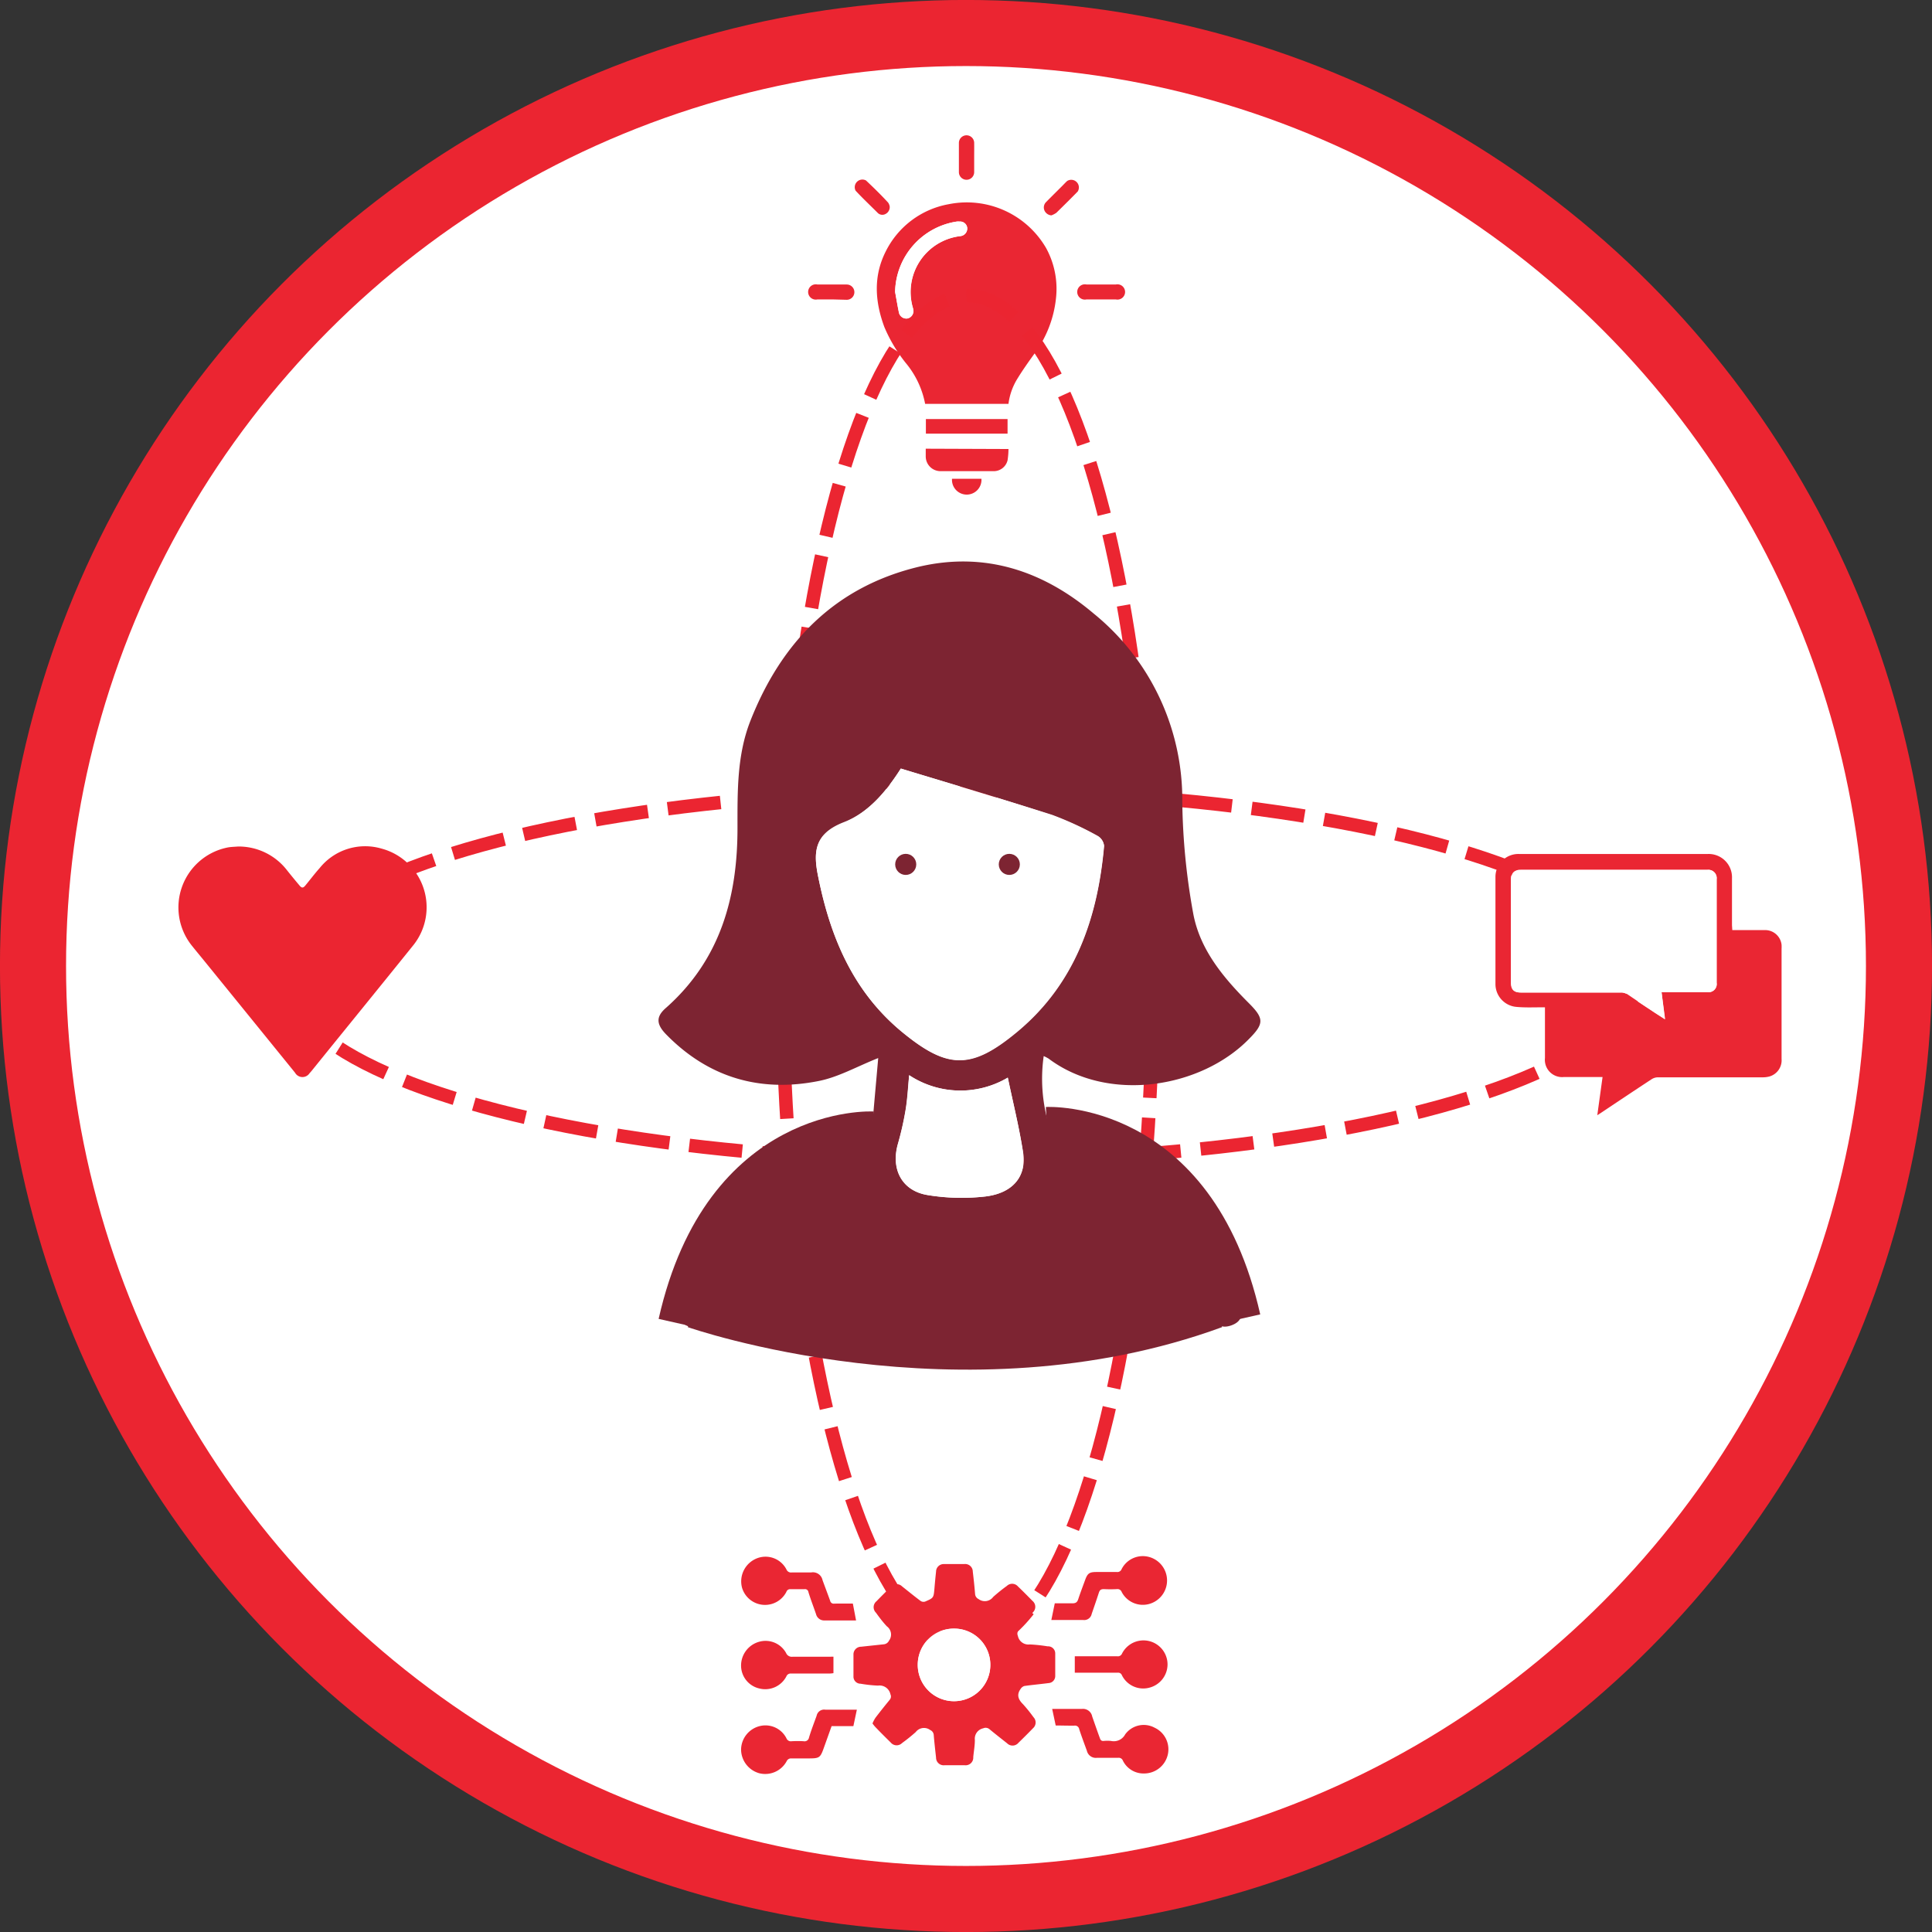 <?xml version="1.0" encoding="UTF-8"?> <svg xmlns="http://www.w3.org/2000/svg" viewBox="0 0 252.88 252.88"><rect x="0" y="0" width="252.88" height="252.88" fill="#333333" stroke="none"/><defs><style>.cls-1,.cls-4{fill:#fff;}.cls-1,.cls-2{stroke:#eb2531;}.cls-1,.cls-2,.cls-6,.cls-8{stroke-miterlimit:10;}.cls-1{stroke-width:8.65px;}.cls-2,.cls-6{fill:none;}.cls-2{stroke-width:1.76px;stroke-dasharray:6.97 2.61;}.cls-3{fill:#ea2633;}.cls-5{fill:#eb2531;}.cls-6,.cls-8{stroke:#7d2432;}.cls-6{stroke-width:4px;}.cls-7,.cls-8{fill:#7d2432;}</style></defs><g id="Laag_2" data-name="Laag 2"><g id="Layer_1" data-name="Layer 1"><circle class="cls-1" cx="126.44" cy="126.44" r="122.12"></circle><ellipse class="cls-2" cx="125.79" cy="127.71" rx="88.45" ry="24.26"></ellipse><path class="cls-3" d="M226.74,121.74h.52c1.28,0,2.55,0,3.83,0a2.16,2.16,0,0,1,2.1,1.92,4.9,4.9,0,0,1,0,.54V138.6a2.2,2.2,0,0,1-1.59,2.3,3.34,3.34,0,0,1-.95.11c-4.54,0-9.09,0-13.63,0a1.56,1.56,0,0,0-.84.25c-2.21,1.45-4.41,2.92-6.61,4.39l-.5.32.69-5h-.5c-1.51,0-3,0-4.54,0a2.26,2.26,0,0,1-2.5-2.49v-6.63h-.5c-1.12,0-2.25.05-3.36-.07a3,3,0,0,1-2.62-3q0-7,0-14a3,3,0,0,1,3.14-3h24.61a3.05,3.05,0,0,1,3.21,3.17c0,2,0,4.1,0,6.15Zm-9.26,8.12h6a1.07,1.07,0,0,0,1.22-1.22V115.08a1.09,1.09,0,0,0-1.23-1.22H199c-.85,0-1.24.39-1.24,1.25v13.51c0,.91.39,1.29,1.29,1.29h13.09a1.48,1.48,0,0,1,.89.27c1.2.82,2.41,1.62,3.62,2.42l1.26.81Z"></path><path class="cls-4" d="M217.48,129.86l.47,3.55-1.26-.81c-1.21-.8-2.42-1.6-3.62-2.42a1.48,1.48,0,0,0-.89-.27H199.09c-.9,0-1.29-.38-1.29-1.29V115.11c0-.86.39-1.25,1.24-1.25h24.41a1.09,1.09,0,0,1,1.23,1.22v13.56a1.07,1.07,0,0,1-1.22,1.22h-6Z"></path><path class="cls-5" d="M31.16,110.8a8,8,0,0,1,6.41,3.11c.54.68,1.09,1.35,1.64,2,.28.34.47.34.75,0,.63-.76,1.23-1.56,1.89-2.3a7.63,7.63,0,0,1,8.08-2.54,7.95,7.95,0,0,1,4.2,12.61c-4.44,5.52-8.91,11-13.36,16.51-.08.09-.16.19-.25.28a1.11,1.11,0,0,1-1.9-.06q-5.88-7.25-11.77-14.5c-.58-.72-1.18-1.43-1.76-2.16a8,8,0,0,1,4.85-12.85C30.38,110.84,30.83,110.83,31.16,110.8Z"></path><path class="cls-3" d="M132,52.86H121.09a11.8,11.8,0,0,0-2.55-5.37,20.09,20.09,0,0,1-2.78-4.67c-1.23-3.3-1.47-6.63.15-9.86a11.47,11.47,0,0,1,8.31-6.24,12,12,0,0,1,12.7,5.74,11.1,11.1,0,0,1,1.31,6.47,14.82,14.82,0,0,1-2.94,7.51c-.72,1-1.43,2-2.1,3.09A8.19,8.19,0,0,0,132,52.86ZM117.16,38.21c.17.92.32,1.84.52,2.74a1,1,0,0,0,1.08.74,1,1,0,0,0,.81-.94,1.82,1.82,0,0,0-.09-.51,7.37,7.37,0,0,1,6.27-9.34,1,1,0,0,0,.86-1.06.93.93,0,0,0-1-.84,2.17,2.17,0,0,0-.36,0A9.5,9.5,0,0,0,117.16,38.21Z"></path><path class="cls-3" d="M132,58.77a10.08,10.08,0,0,1-.12,1.48A1.86,1.86,0,0,1,130,61.67H123.1a1.93,1.93,0,0,1-1.93-1.94c0-.31,0-.62,0-1Z"></path><path class="cls-3" d="M121.19,56.76V54.85h10.69v1.91Z"></path><path class="cls-3" d="M116.45,27a1,1,0,0,1-.53,1,.86.86,0,0,1-1-.1c-1-1-2-1.94-2.93-2.94a1,1,0,0,1,1.36-1.34c1,.94,2,1.92,2.9,2.9A1.34,1.34,0,0,1,116.45,27Z"></path><path class="cls-3" d="M137.61,28.19a1.08,1.08,0,0,1-.91-.66,1,1,0,0,1,.23-1.09c.69-.7,1.39-1.39,2.09-2.09.22-.22.43-.45.66-.66a1,1,0,0,1,1.38,1.38c-.92.94-1.85,1.86-2.79,2.78A2.74,2.74,0,0,1,137.61,28.19Z"></path><path class="cls-3" d="M127.51,20.66c0,.63,0,1.25,0,1.87a1,1,0,0,1-1,1,1,1,0,0,1-1-1V18.71a1,1,0,0,1,1-1,1,1,0,0,1,1,1C127.52,19.36,127.51,20,127.51,20.66Z"></path><path class="cls-3" d="M144.13,37.24c.64,0,1.28,0,1.91,0a1,1,0,1,1,0,1.95h-3.82a1,1,0,1,1,0-1.95C142.86,37.23,143.49,37.24,144.13,37.24Z"></path><path class="cls-3" d="M108.94,39.19H107a1,1,0,1,1,0-1.95c1.28,0,2.55,0,3.83,0a1,1,0,0,1,1,1,1,1,0,0,1-1,1Z"></path><path class="cls-3" d="M124.61,62.67h3.85a1.93,1.93,0,1,1-3.85,0Z"></path><path class="cls-4" d="M117.16,38.21A9.5,9.5,0,0,1,125.23,29a2.17,2.17,0,0,1,.36,0,.93.93,0,0,1,1,.84,1,1,0,0,1-.86,1.06,7.37,7.37,0,0,0-6.27,9.34,1.82,1.82,0,0,1,.09.51,1,1,0,0,1-.81.94,1,1,0,0,1-1.08-.74C117.48,40.05,117.33,39.13,117.16,38.21Z"></path><ellipse class="cls-2" cx="126.67" cy="127.16" rx="24.26" ry="88.45"></ellipse><path class="cls-3" d="M114.2,225.58a4.92,4.92,0,0,1,.38-.73c.61-.8,1.24-1.59,1.88-2.37a.66.66,0,0,0,.09-.71,1.45,1.45,0,0,0-1.63-1.14,17.81,17.81,0,0,1-2.29-.25.92.92,0,0,1-.92-.95c0-1,0-1.92,0-2.89a1,1,0,0,1,1-1l3-.32a.84.84,0,0,0,.65-.47,1.33,1.33,0,0,0-.28-1.88c-.52-.55-1-1.19-1.43-1.79a1,1,0,0,1,.07-1.49c.61-.63,1.23-1.25,1.87-1.87a1,1,0,0,1,1.48-.08c.81.64,1.6,1.29,2.43,1.91a.69.69,0,0,0,.59.08c1.12-.48,1.11-.49,1.22-1.72q.09-1.1.21-2.19a1,1,0,0,1,1-1h2.69a1,1,0,0,1,1.12,1c.12,1,.22,1.94.3,2.92a.79.79,0,0,0,.45.66,1.36,1.36,0,0,0,1.92-.28,22.54,22.54,0,0,1,1.79-1.44,1,1,0,0,1,1.45.07c.65.62,1.28,1.26,1.91,1.9a1,1,0,0,1,.05,1.49c-.62.78-1.23,1.57-1.87,2.33a.72.72,0,0,0-.1.75,1.4,1.4,0,0,0,1.56,1.12,20.72,20.72,0,0,1,2.33.25.93.93,0,0,1,1,.93c0,1,0,2,0,2.94a.92.92,0,0,1-.88.94c-1.06.14-2.11.23-3.16.38a.87.87,0,0,0-.48.37c-.56.76-.33,1.39.29,2a19.09,19.09,0,0,1,1.38,1.71,1,1,0,0,1-.06,1.45c-.63.65-1.26,1.28-1.91,1.91a1,1,0,0,1-1.48.06c-.77-.61-1.54-1.21-2.3-1.84a.78.78,0,0,0-.83-.12,1.39,1.39,0,0,0-1.09,1.52c0,.75-.14,1.5-.21,2.24a1,1,0,0,1-1.13,1.07h-2.6a1,1,0,0,1-1.14-1c-.11-1-.22-1.94-.3-2.92a.77.77,0,0,0-.47-.69,1.36,1.36,0,0,0-1.89.27,22.54,22.54,0,0,1-1.79,1.44,1,1,0,0,1-1.48-.07c-.63-.62-1.26-1.24-1.87-1.88A4.14,4.14,0,0,1,114.2,225.58Zm10.71-12.41a4.75,4.75,0,1,0,4.71,4.78A4.71,4.71,0,0,0,124.91,213.17Z"></path><path class="cls-3" d="M112.15,223.8l-.45,2.13h-2.85l-.93,2.6c-.57,1.62-.59,1.63-2.29,1.63-.72,0-1.44,0-2.15,0a.63.63,0,0,0-.47.28,3.19,3.19,0,0,1-3.63,1.66A3.25,3.25,0,0,1,97,229a3.21,3.21,0,0,1,2.57-3.1,3.08,3.08,0,0,1,3.37,1.63.62.62,0,0,0,.68.38,13.71,13.71,0,0,1,1.57,0,.59.59,0,0,0,.7-.48c.3-1,.66-1.91,1-2.86a1,1,0,0,1,1.13-.79h4.14Z"></path><path class="cls-3" d="M138.06,209.86c.73,0,1.52,0,2.3,0,.47,0,.65-.16.78-.57.28-.85.6-1.68.91-2.53s.58-1,1.48-1,1.77,0,2.65,0a.59.59,0,0,0,.63-.38,3.11,3.11,0,0,1,3.51-1.61,3.19,3.19,0,0,1,.11,6.17,3.12,3.12,0,0,1-3.61-1.56.58.58,0,0,0-.63-.38,16.26,16.26,0,0,1-1.71,0c-.39,0-.54.13-.65.47-.3.93-.62,1.85-.94,2.78a1,1,0,0,1-1.13.79h-4.15Z"></path><path class="cls-3" d="M111.63,209.89l.42,2.21c-1.38,0-2.81,0-4.24,0a1.09,1.09,0,0,1-1-.83c-.34-1-.71-1.93-1-2.9a.44.44,0,0,0-.52-.36c-.61,0-1.21,0-1.82,0a.51.51,0,0,0-.54.35,3.14,3.14,0,0,1-5.81-.56A3.24,3.24,0,0,1,99,204a3.08,3.08,0,0,1,3.94,1.43.64.64,0,0,0,.68.39c.85,0,1.7,0,2.55,0a1.28,1.28,0,0,1,1.49,1c.33.9.67,1.8,1,2.71a.47.47,0,0,0,.53.37C110,209.88,110.84,209.89,111.63,209.89Z"></path><path class="cls-3" d="M138.18,225.85l-.46-2.17h3.89a1.23,1.23,0,0,1,1.35,1c.33.94.65,1.87,1,2.82.09.28.22.4.52.37a4.82,4.82,0,0,1,.93,0,1.68,1.68,0,0,0,1.86-.85,3,3,0,0,1,3.86-.88,3.12,3.12,0,0,1,1.72,3.54,3.18,3.18,0,0,1-3.1,2.45,3,3,0,0,1-2.78-1.69.57.57,0,0,0-.6-.36c-.93,0-1.86,0-2.79,0a1.2,1.2,0,0,1-1.32-.93c-.34-.93-.69-1.86-1-2.81a.56.56,0,0,0-.65-.47C139.74,225.88,138.91,225.85,138.18,225.85Z"></path><path class="cls-3" d="M140.68,219v-2.21h5.55a.59.59,0,0,0,.64-.37,3.15,3.15,0,0,1,5.95,1.48,3.16,3.16,0,0,1-2.38,3,3.11,3.11,0,0,1-3.59-1.62.52.52,0,0,0-.55-.34h-5.62Z"></path><path class="cls-3" d="M109.09,216.84V219a4.51,4.51,0,0,1-.54.05c-1.68,0-3.36,0-5,0a.6.6,0,0,0-.63.39A3.12,3.12,0,0,1,99.37,221,3.07,3.07,0,0,1,97,218.09a3.23,3.23,0,0,1,2.33-3.19,3.07,3.07,0,0,1,3.56,1.46.81.81,0,0,0,.87.49c1.6,0,3.2,0,4.8,0Z"></path><path class="cls-4" d="M124.91,213.17a4.75,4.75,0,1,1-4.78,4.73A4.69,4.69,0,0,1,124.91,213.17Z"></path><path class="cls-6" d="M114.25,147.48s-20.08-1.07-26.09,25.59"></path><path class="cls-6" d="M137,146.89S157,145.83,163,172.48"></path><path class="cls-7" d="M138.13,151.77c-1.07,5.94-3.87,8.54-9.76,9a36.21,36.21,0,0,1-6.16,0c-5.31-.52-8.14-3.34-9.08-8.95a20.21,20.21,0,0,0-12.75,6.45c-3.38,3.67-5.44,8.1-7.19,12.7-.18.47-.33,1-.52,1.41A2,2,0,1,1,88.86,171a48.28,48.28,0,0,1,6.92-13.63,23.92,23.92,0,0,1,16.76-9.58c1-.12,1.64-.49,1.73-1.58.22-2.59.46-5.17.68-7.72-2.8,1.11-5.2,2.49-7.78,3-7.66,1.53-14.44-.42-20-6.12-1.28-1.32-1.32-2.31,0-3.45,7.16-6.34,9.4-14.59,9.36-23.75,0-4.68-.06-9.37,1.69-13.82,4.07-10.33,11.09-17.56,22.1-20.18,8.6-2,16.22.55,22.81,6.12A31.36,31.36,0,0,1,154.75,105a86.75,86.75,0,0,0,1.43,14.56c.87,4.73,3.94,8.4,7.29,11.75,2,2,2,2.68,0,4.69-6.33,6.47-18.48,8.38-26.22,2.56a5.48,5.48,0,0,0-.64-.33,21.11,21.11,0,0,0,.6,8.76c.09.34.82.69,1.29.75a24.19,24.19,0,0,1,18.86,12.55,101.61,101.61,0,0,1,4.8,10.24c.71,1.61.26,2.48-.94,2.93s-2.23.12-2.84-1.52c-1.7-4.62-3.67-9.08-6.87-12.89A20.48,20.48,0,0,0,138.13,151.77ZM160,133.53c-4.43-4.38-7.58-9.47-8.43-15.64a103,103,0,0,1-.93-13.14,27.05,27.05,0,0,0-9.58-20.87c-5.67-5-12.26-7.62-19.87-5.74-10.25,2.53-16.73,9.34-19.55,19.29-1.13,4-.92,8.37-1.1,12.58-.34,7.91-1.91,15.35-7.41,21.46-.63.69-1.25,1.39-1.87,2.08,4.93,5.16,15.57,5.83,20.6,1.32a2.22,2.22,0,0,0-.25-.42,39.79,39.79,0,0,1-8.52-19.3c-.33-2-.13-4-1.56-5.81-.73-.9,0-1.92,1-2.44a15.89,15.89,0,0,1,1.72-.61,19.68,19.68,0,0,0,10.28-8.07c-.22-.2-.33-.33-.47-.43-1.16-.85-1.81-1.88-.9-3.26.76-1.15,1.84-1,3.49,0a28.79,28.79,0,0,0,5.72,3c4.35,1.51,8.8,2.71,13.21,4.06,4.15,1.27,8.35,2.51,11.74,5.37a3.68,3.68,0,0,1,1.26,2.63,58.06,58.06,0,0,1-1.16,8.41,40.17,40.17,0,0,1-8.09,16.8C144.44,139.35,154.68,138.72,160,133.53Zm-42.1-32.93c-1.83,2.87-4.19,5.78-7.5,7.1-3.87,1.54-4,3.91-3.25,7.3,1.59,7.79,4.57,14.79,10.81,20,6.06,5,9.17,5.09,15.27,0,7.5-6.27,10.45-14.82,11.29-24.26a1.68,1.68,0,0,0-.8-1.26,43.24,43.24,0,0,0-6-2.77C131.22,104.56,124.67,102.65,117.92,100.6ZM119,140.73c-.17,1.68-.24,3.18-.49,4.65a40.83,40.83,0,0,1-1,4.38c-.92,3.29.53,6.11,3.89,6.66a27.41,27.41,0,0,0,7.62.18c3.57-.45,5.35-2.65,4.88-5.75-.49-3.26-1.29-6.46-2-9.8A12.18,12.18,0,0,1,119,140.73Z"></path><path class="cls-8" d="M160,133.53c-5.34,5.19-15.58,5.82-20.66,1.34a40.17,40.17,0,0,0,8.09-16.8,58.06,58.06,0,0,0,1.16-8.41,3.68,3.68,0,0,0-1.26-2.63c-3.39-2.86-7.59-4.1-11.74-5.37-4.41-1.35-8.86-2.55-13.21-4.06a28.79,28.79,0,0,1-5.72-3c-1.65-1-2.73-1.19-3.49,0-.91,1.38-.26,2.41.9,3.26.14.1.25.23.47.43a19.68,19.68,0,0,1-10.28,8.07,15.89,15.89,0,0,0-1.72.61c-1,.52-1.74,1.54-1,2.44,1.43,1.77,1.23,3.84,1.56,5.81a39.79,39.79,0,0,0,8.52,19.3,2.22,2.22,0,0,1,.25.42c-5,4.51-15.67,3.84-20.6-1.32.62-.69,1.24-1.39,1.87-2.08,5.5-6.11,7.07-13.55,7.41-21.46.18-4.21,0-8.6,1.1-12.58,2.82-10,9.3-16.76,19.55-19.29,7.61-1.88,14.2.74,19.87,5.74a27.05,27.05,0,0,1,9.58,20.87,103,103,0,0,0,.93,13.14C152.44,124.06,155.59,129.15,160,133.53Z"></path><path class="cls-4" d="M117.92,100.6c6.75,2.05,13.3,4,19.78,6.05a43.24,43.24,0,0,1,6,2.77,1.68,1.68,0,0,1,.8,1.26c-.84,9.44-3.79,18-11.29,24.26-6.1,5.11-9.21,5.05-15.27,0-6.24-5.17-9.22-12.17-10.81-20-.7-3.39-.62-5.76,3.25-7.3C113.73,106.38,116.09,103.47,117.92,100.6Z"></path><path class="cls-4" d="M119,140.73a12.18,12.18,0,0,0,12.92.32c.69,3.34,1.49,6.54,2,9.8.47,3.1-1.31,5.3-4.88,5.75a27.41,27.41,0,0,1-7.62-.18c-3.36-.55-4.81-3.37-3.89-6.66a40.83,40.83,0,0,0,1-4.38C118.79,143.91,118.86,142.41,119,140.73Z"></path><path class="cls-7" d="M113.13,151.8s-15-2.12-23.1,21.91c0,0,35.74,12.52,69.93,0,0,0-6.41-22.69-21.83-22C138.13,151.77,128.4,167.32,113.13,151.8Z"></path><circle class="cls-7" cx="118.55" cy="113.14" r="1.38"></circle><circle class="cls-7" cx="132.11" cy="113.14" r="1.38"></circle></g></g></svg> 